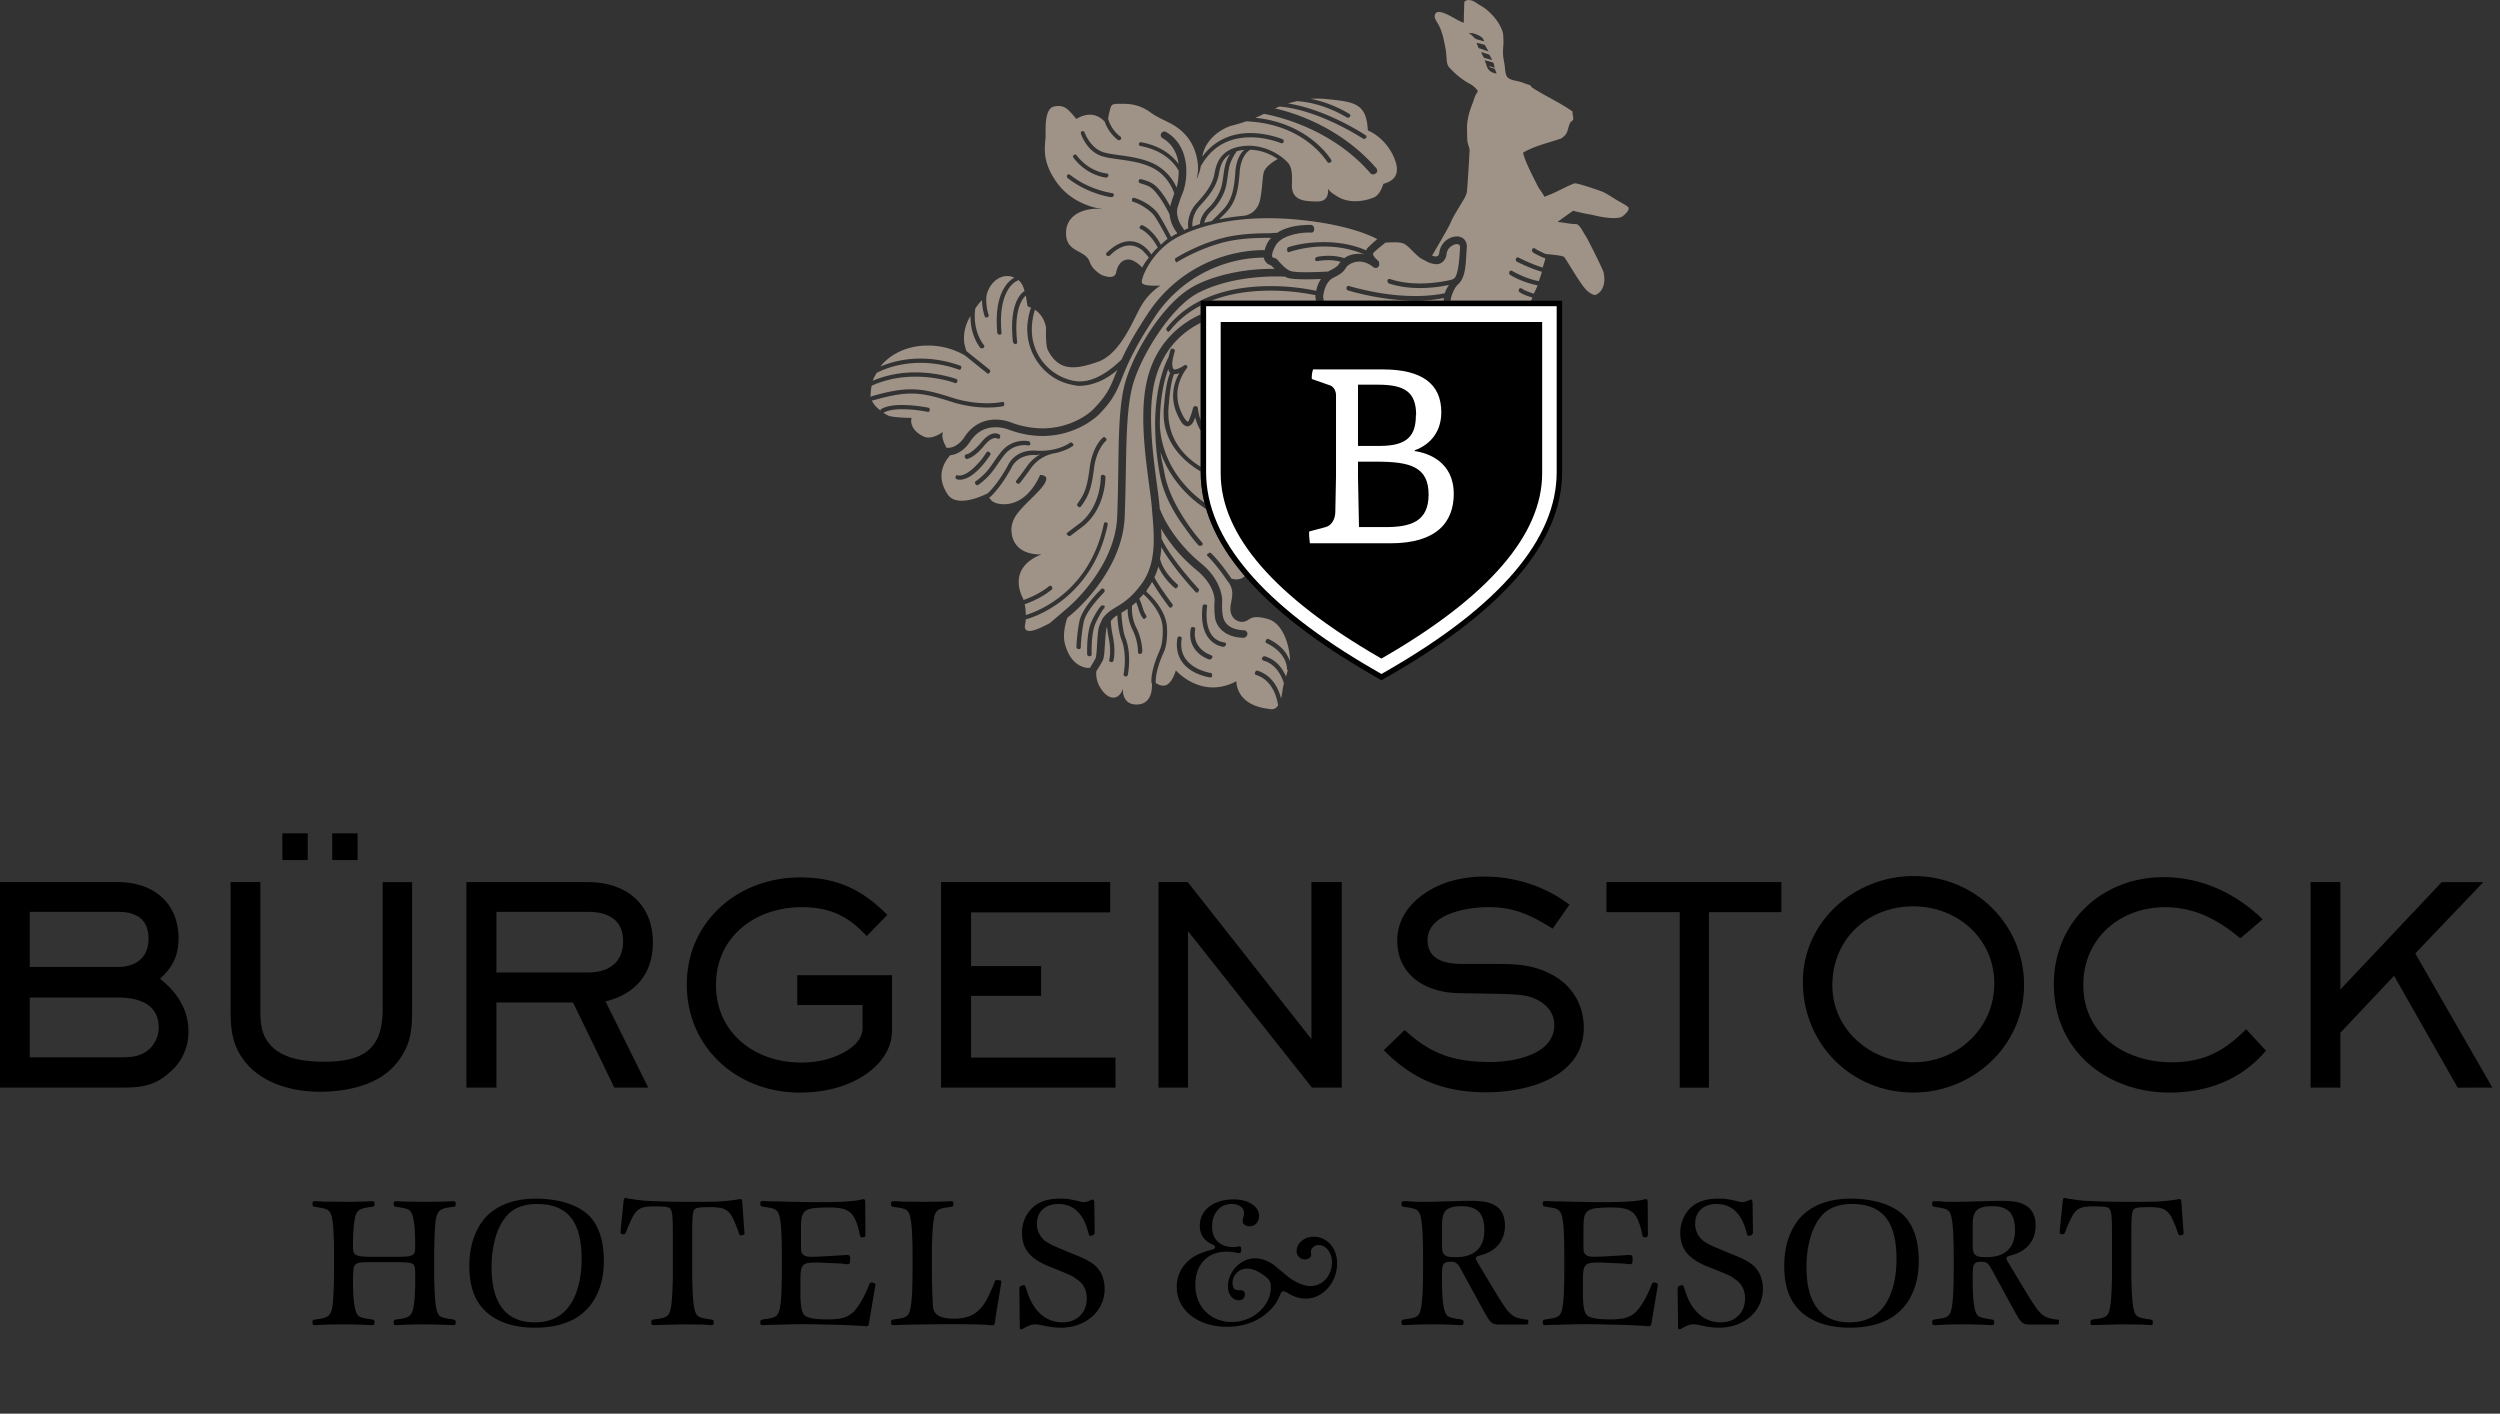 <svg width="168" height="95" fill="none" xmlns="http://www.w3.org/2000/svg"><rect width="100%" height="100%" fill="#333333" stroke="none"/><path d="M82.11 40.368l-.002.006.001.001c0-.004.002-.006.002-.007h-.002zm-7.752-10.832a.135.135 0 00-.027-.078c-.028-.033-.095-.086-.133-.086a.124.124 0 00-.078.03c-.058.045-.716.619-.893 2.037-.18 1.418-.378 1.787-.82 2.405a.123.123 0 00-.025.076c0 .039.049.113.084.14.024.016.05.024.073.024a.122.122 0 00.104-.055c.46-.629.697-1.096.87-2.522.085-.693.29-1.162.47-1.458.161-.266.29-.375.322-.41l.005-.002a.135.135 0 00.048-.101zm-.073 2.505c0-.07-.112-.134-.183-.135a.13.13 0 00-.129.13v.031c0 .242-.066 1.96-1.328 3.033l-.913.69a.127.127 0 00-.053.102c0 .028.064.06.081.083a.13.13 0 00.103.051.136.136 0 00.077-.024l.918-.696c1.39-1.191 1.425-3.02 1.427-3.244v-.02zm-5.04-2.207c0-.01-.023-.053-.023-.063a.124.124 0 00-.1-.123 1.527 1.527 0 00-.297-.027h-.006c-.372 0-1.044.113-1.561.77-.627.795-.781 1.298-1.686 1.948a.13.13 0 00-.055.105.12.12 0 00.025.074c.025.036.088.09.129.09a.12.12 0 00.073-.026c.953-.684 1.141-1.243 1.737-1.997a1.707 1.707 0 011.368-.671h.023a1.074 1.074 0 01.213.017h.005l.001.002h.008l.02.002a.13.13 0 00.126-.1zm-3.333 1.557a6.05 6.05 0 00.585-.75c.015-.022.025-.04.035-.053.001-.004.004-.006.004-.01l.008-.007a.12.12 0 00.024-.072c0-.044-.067-.107-.104-.131a.126.126 0 00-.071-.021.12.12 0 00-.105.06l-.009.014c-.29.43-.278.42-.602.772-.355.392-.827.763-1.2.762h-.008a.67.67 0 01-.175-.022c-.058 0-.064.063-.078.123a.078.078 0 00-.005.029c0 .058.04.112.1.126a.864.864 0 00.197.025h.015c.513-.018 1.015-.434 1.39-.845zm-1.084-.73v.017h.002c.006.065.065.166.13.166h.014c.038-.005.494-.075 1.168-.899.363-.444.614-.51.743-.51.09 0 .111.027.134.03l.006-.002c.013.018.04.026.066.026a.137.137 0 00.102-.05.375.375 0 00.023-.133.123.123 0 00-.05-.1.463.463 0 00-.284-.086c-.23 0-.556.13-.941.606-.323.393-.582.595-.756.7-.15.093-.216.095-.243.108a.127.127 0 00-.114.127zm6.967 10.148c-.002 0-.67.573-1.249 1.068l-.271.136c-.282.141-.76.387-1.09.386-.189-.001-.314-.074-.315-.29 0-.045.006-.1.019-.158.023-.113.036-.225.047-.335.01 0 .019-.001.03-.005.104-.024 4.398-1.143 5.472-6.362a.122.122 0 00-.12-.147c-.056 0-.117.004-.13.06-.528 2.572-1.853 4.11-3.046 5.014-1.084.822-2.045 1.103-2.21 1.151a3.484 3.484 0 00-.074-.725c.274-.09 1.095-.393 1.818-.981a.12.12 0 00.047-.095.29.29 0 00-.05-.12.118.118 0 00-.168-.019c-.675.548-1.454.84-1.726.932l-.031-.098c-.222-.447-.29-.789-.29-1.12-.002-1.362 1.499-1.824 1.498-1.825l-.003-.014c-1.512-.002-1.984-.863-1.985-1.664 0-.428.193-.815.379-1.064.537-.719 1.49-1.439 1.85-2.04.082-.14.114-.243.114-.323 0-.21-.282-.253-.376-.253a.654.654 0 00-.041 0l-.005.002-.001.003c-.002.003-.75 1.962-2.414 1.96h-.082c-.647-.027-.86-.296-.93-.502.017-.004.05.048.066.034.847-.801 1.458-2.021 1.46-2.024.396-.73 1.138-.816 1.473-.818.099 0 .154.009.156.009.101.005.18-.046.27-.045a2.799 2.799 0 00-.885.812c-.165.236-.34.47-.474.647-.068.09-.126.162-.166.215l-.046.06a.484.484 0 01-.013.016l-.003.003a.127.127 0 00-.027.078.12.12 0 00.046.096.316.316 0 00.121.044.124.124 0 00.096-.044l.01-.013h-.002c.061-.076.4-.507.703-.944a2.478 2.478 0 011.431-1.008c.008-.004.01-.008.01-.006.894-.146 1.393-.513 1.405-.522a.122.122 0 00.047-.097c0-.026-.054-.068-.071-.091a.12.12 0 00-.097-.049.124.124 0 00-.068.022l-.017.011c-.104.074-.787.526-1.97.527a4.91 4.91 0 01-.291-.01 1.481 1.481 0 00-.18-.009h-.005c-.37 0-1.221.1-1.682.946 0 .005-.593 1.17-1.38 1.929l-.065.03c-.002.001-.91.472-1.696.471-.37 0-.71-.104-.918-.409-.315-.46-.432-.88-.432-1.253 0-.606.308-1.084.583-1.395.864-.094 1.323-.9 1.336-.91.518-.791 1.165-.968 1.718-.973h.007c.261 0 .493.048.66.093.169.047.268.093.285.094.807.289 1.54.4 2.198.4 2.366-.003 3.762-1.416 3.782-1.435.963-.98 1.226-1.61 1.56-2.454.34-.841.772-1.938 2.144-4.012a8.888 8.888 0 017.315-4.087c.034 0 .05 0 .076.002a.633.633 0 00.477.517c.052.058.135.129.247.238-3.333-.034-5.354 1.125-5.354 1.125-2.15 1.103-4.267 4.68-4.769 6.822-.481 2.118-.313 5.173-.46 8.727-.068 1.692-.883 3.215-1.69 4.313-.403.547-.8.985-1.096 1.288-.148.15-.272.267-.358.345-.077.073-.12.107-.133.122h-.001zm1.696-13.313l-.003-.001v.001h.003zm5.632-9.902zm-5.627 9.899l-.003.003c.002 0 .003-.002.003-.002v-.001zm-.003-.01zm-10.15 1.548v.016s-.004.046-.004.12c-.075.383.287.942.287.942.031-.02.128-.018.166-.02.289-.023.542-.189.726-.364.183-.174.279-.335.283-.34.595-.926 1.432-1.187 2.083-1.187h.022a2.96 2.96 0 011.118.22l.013.007a6.08 6.08 0 002.02.36 5.272 5.272 0 002.55-.655c.532-.292.812-.579.869-.635 0 0-.002 0-.002-.003 0-.002.002-.004.003-.005a.017.017 0 01.005-.003h.002v.003l.001-.002h.001c.924-.95 1.117-1.453 1.46-2.301.061-.152.078-.162.151-.34l-.066.067c-.605.507-1.485 1.014-2.532 1.02-.148 0-.49-.083-.49-.083-1.553-.29-2.958-1.76-2.975-3.707l-.008.042c0-.451.082-.975.242-1.48l-.008.04.052-.044c-.084-.039-.155-.084-.259-.114 0 0-.051-.3-.116-.72a.401.401 0 00-.046.04 1.342 1.342 0 00-.233.315c-.175.318-.36.874-.36 1.81 0 .285.017.604.057.961v.013a.123.123 0 01-.109.121l-.012.001c-.061 0-.157-.086-.164-.15a8.894 8.894 0 01-.057-.986v-.014c0-1.927.772-2.383.81-2.4a.04.04 0 01.016-.004h.01c-.058-.265-.17-.553-.42-.758a.098.098 0 01-.045.04c-.01.009-.022.009-.046.023-.03.014-.071.037-.122.07a1.53 1.53 0 00-.375.37c-.281.383-.575 1.064-.576 2.267 0 .236.012.494.039.776v.012a.122.122 0 01-.11.12l-.012.002c-.062 0-.157-.057-.163-.12a8.574 8.574 0 01-.04-.8v-.02c0-2.08.882-2.736 1.183-2.894-.14-.07-.297-.11-.473-.11-.661 0-1.218.57-1.389 1.274a2.264 2.264 0 00-.024.327c0 .328.057.722.16 1.009h.001l.003.004a.142.142 0 01.005.04c0 .05-.066.108-.117.127a.122.122 0 01-.154-.073 3.36 3.36 0 01-.18-1.087c-.137.121-.282.304-.467.578 0 .003.006.012.007.024v.003a3.697 3.697 0 00-.03.476v.003c0 .619.153 1.103.306 1.43.154.328.305.502.306.502l.003.002v.002a.12.12 0 01.028.078.115.115 0 01-.041.092c-.023.02-.094.075-.123.075l.044-.045c-.034 0-.112.03-.136.003-.01-.012-.672-.771-.673-2.097 0-.022.003-.043.004-.063a2.794 2.794 0 00-.443 1.527c0 .278.06.53.176.841l1.546 1.242a.12.12 0 01.045.095.118.118 0 01-.027.077c-.022.03-.074.095-.108.095a.116.116 0 01-.075-.027L64.85 23.89a4.885 4.885 0 00-2.497-.668c-.106 0-.216.002-.33.01-1.175.074-2.223.588-2.86 1.396a6.98 6.98 0 012.702-.53c.785 0 1.684.125 2.661.475a.122.122 0 01.072.157c-.017.05-.058.12-.107.12a.126.126 0 01-.04-.006 7.578 7.578 0 00-2.578-.461c-1.61 0-2.706.538-2.965.677-.102.18-.194.326-.258.522a7.41 7.41 0 012.866-.557c1.58.002 2.74.444 2.749.447a.12.12 0 01.077.114.13.13 0 01-.007.044c-.018.047-.058.119-.105.119a.088.088 0 01-.041-.008c-.01 0-.288-.107-.763-.216a8.714 8.714 0 00-1.89-.213h-.014c-.89 0-1.913.143-2.927.6a.034.034 0 01-.017.005 2.74 2.74 0 00-.065.489s-.006.033-.006.091c0 .06-.019.102.006.206a.105.105 0 01.073-.077c1.105-.32 1.9-.465 2.635-.465.864 0 1.636.202 2.723.551a7.804 7.804 0 002.387.387h.013c.63 0 .993-.087.997-.087a.075.075 0 01.026-.005.122.122 0 01.122.123c0 .055-.012.15-.067.163-.007.002-.403.093-1.065.093-.62 0-1.476-.08-2.46-.398-1.084-.346-1.825-.54-2.65-.54-.702 0-1.473.14-2.567.456a.092.092 0 01-.03.004.122.122 0 01-.07-.026c.085.218.236.444.596.707l-.001-.01c0-.04.016-.078.053-.097.366-.212.882-.265 1.393-.268a9.985 9.985 0 011.763.183.121.121 0 01.095.119v.024c-.013.059-.037.143-.093.143l-.025-.002c-.004 0-.856-.18-1.707-.18h-.028c-.485 0-.962.066-1.25.235-.006.002-.01.004-.015.004.117.076.248.149.4.22 0 0 .474.12 1.488.12h.01l-.002.009s-.025.072-.025.19c0 .255.115.714.853 1.06a.748.748 0 00.314.065c.463.002.932-.362.933-.364l.012-.01zm21.933 18.63c.002.002.004.002.005 0l-.003-.004-.002.004zm-5.454-19.327l-.064-.017.064.017zm-2.41 17.594a.112.112 0 01-.035-.073l-.001-.008a.89.89 0 01-.004-.09c0-.243.053-.935.559-2.043l-.004-.005c.004-.03.208-.371.21-1.262a5.33 5.33 0 00-.008-.276c-.035-.967-.887-1.861-1.251-2.207-.015-.013-.03-.025-.041-.036a4.678 4.678 0 01-.277.298c.056.129.155.37.23.624.103.338.223.483.225.49a.13.13 0 01.028.08.139.139 0 01-.048.101c-.023.02-.071.07-.1.07a.127.127 0 01-.099-.05c-.008-.008-.158-.201-.27-.574-.053-.176-.12-.349-.163-.475-.004-.01-.009-.019-.011-.028-.117.111-.177.154-.278.23-.004.05-.009.11-.009.188v.022c0 .304.05.78.29 1.264.38.759.404 1.424.406 1.6a.416.416 0 01-.002.044c-.002.07-.09.137-.162.136h-.003a.128.128 0 01-.121-.128l-.001.002-.001-.006v-.004l.001-.032c0-.15-.023-.775-.378-1.486a3.134 3.134 0 01-.317-1.385 5.232 5.232 0 01-.42.272c.02.36.085 1.223.278 1.704.19.48.243 1.008.243 1.453 0 .574-.087 1.009-.088 1.014a.13.13 0 01-.126.104c-.008 0-.018 0-.025-.004-.06-.01-.135-.053-.135-.114 0-.005-.003-.012.002-.018v-.006c0-.009.083-.418.083-.965 0-.422-.051-.923-.224-1.358-.172-.44-.247-1.093-.272-1.519l-.009-.129a1.4 1.4 0 00-.435.39v.026c0 .141.024.445.14 1.033.075.378.1.7.1.951 0 .42-.066.65-.07.662a.127.127 0 01-.122.091.12.12 0 01-.036-.004c-.056-.017-.126-.054-.126-.11 0-.01 0-.022.007-.03l-.002-.005.001-.002.001-.005c.007-.04.058-.229.058-.583 0-.238-.024-.541-.097-.902a6.683 6.683 0 01-.1-.653l-.01-.08a.22.22 0 01-.01.02c-.051.102-.102.616-.126 1.083-.04.49-.035.912-.16 1.179-.154.283-.412.679-.425.7a1.807 1.807 0 00.23 1.04c.28.502.626.738.918.736.213 0 .403-.124.534-.359a.985.985 0 00.078-.192v-.001h.001a.02.02 0 01.008-.003.03.03 0 01.007 0l.007.004-.001.001-.001.029c.001.165.04.984.899.984.05 0 .102 0 .16-.006.785-.083.9-.84.902-1.285l-.002-.106v-.018zm-4.124-1.058c.002 0 .005-.004.005-.005v-.002l-.005.007zm9.105-1.57a.13.13 0 00-.12-.13h-.011c-.164-.036-1.168-.131-1.182-1.841a5.3 5.3 0 01.04-.61v-.016c0-.064-.098-.079-.163-.085-.004-.003-.01-.002-.017-.002a.127.127 0 00-.124.113 4.784 4.784 0 00-.039.597v.017c0 1.973 1.396 2.123 1.426 2.123l.004.001h.006l.008.002v-.002c.063-.003.167-.093.172-.157v-.01zm-.918.853a.131.131 0 00-.092-.125c-.005-.002-1.091-.332-1.093-1.429l.001-.01c0-.107.008-.22.029-.338v-.024c0-.062-.092-.076-.154-.087-.007-.002-.015-.002-.023-.002a.126.126 0 00-.124.107 2.133 2.133 0 00-.038.382c.01 1.314 1.27 1.687 1.274 1.688a.114.114 0 00.038.008c.056-.002.158-.078.177-.134a.13.13 0 00.005-.036zm-.017 1.248c0-.066-.007-.163-.073-.172-.01-.005-2.006-.276-2.006-1.924v-.021c0-.124.01-.254.034-.392v-.022c0-.063-.083-.075-.145-.085-.008-.001.025-.045.017-.045-.063 0-.154.088-.165.151a2.739 2.739 0 00-.037.435c.008.96.565 1.509 1.117 1.817.28.153.556.248.761.304.105.028.192.047.251.06l.07.012.02.003.02.007h.01l.005.003v-.002a.129.129 0 00.12-.113V45.4zm5.227-1.04v.082a1.885 1.885 0 00-.078-.196c-.17-.402-.55-.912-1.35-1.3a.144.144 0 00-.058-.013.128.128 0 00-.115.072.397.397 0 00-.04.098.132.132 0 00.073.116c1.35.661 1.365 1.616 1.37 1.713v.012c0 .044.026.077.055.097-.047.144-.07.256-.12.42a3.491 3.491 0 00-.12-.242c-.234-.45-.638-.92-1.309-1.118a.08.08 0 00-.035-.007c-.055 0-.135.081-.15.136-.005.01-.005.023-.006.034 0 .058.04.11.097.125.852.237 1.23 1.041 1.38 1.53-.057.21-.085.398-.12.648a3.199 3.199 0 01-.074.363 2.8 2.8 0 00-.093-.306c-.195-.573-.612-1.268-1.475-1.553a.12.12 0 00-.04-.007.13.13 0 00-.122.089c-.005.013-.032.068-.032.081 0 .055.034.106.087.122 1.13.356 1.41 1.58 1.479 2.038-.162.256-.328.264-.459.266a.532.532 0 01-.106-.012c-.025-.006-.04-.012-.04-.012-2.151-.229-2.197-1.692-2.199-1.835v-.025l-.006.004v-.004l-.01.007-.216.11c-.485.215-.935.3-1.346.3-.743 0-1.363-.283-1.795-.566a3.986 3.986 0 01-.505-.39c-.103-.094-.157-.156-.177-.174 0-.002-.002-.005-.008-.005 0 0-.003 0-.004.002l-.005-.006-.004.013-.01.04a4.049 4.049 0 00-.024.074c-.075.213-.254.66-.56.834a.473.473 0 01-.235.06c-.2 0-.376-.088-.525-.186a.063.063 0 00.013-.04v-.003c0-.002-.003-.018-.003-.07 0-.203.045-.86.533-1.938.007-.01.234-.426.234-1.373 0-.09-.005-.186-.009-.285-.06-1.153-1.034-2.11-1.397-2.431.042-.044.043-.111.085-.166a3.85 3.85 0 00.307-.485 16.672 16.672 0 00.707 1.087c.119.17.227.318.307.425.037.054.07.097.092.127l.023.033a.033.033 0 01.009.01v-.002a.132.132 0 00.104.056.132.132 0 00.078-.026.237.237 0 00.071-.136.13.13 0 00-.025-.077c-.041-.051-.897-1.197-1.209-1.8.117-.248.194-.46.264-.726.053.122.113.239.178.349a4.362 4.362 0 00.799.98l.09.078.025.02.006.006h.002l.001.002a.12.12 0 00.081.03c.038 0 .09-.064.114-.097a.133.133 0 00.028-.08.135.135 0 00-.05-.101c-.003-.004-.925-.751-1.16-1.707.048-.274.073-.505.088-.785a9.5 9.5 0 00.413.664c.322.48.688.953 1.016 1.35.243.294.462.546.622.724l.188.21c.022.023.039.04.05.055l.015.014.004.004a.12.12 0 00.094.042c.031 0 .067-.065.09-.087a.124.124 0 00.041-.093.133.133 0 00-.035-.089v.002c-.062-.065-1.893-2.043-2.484-3.374 0-.249-.022-.42-.037-.668a10.404 10.404 0 002.392 2.792c1.232 1.013 1.21 1.982 1.212 2.03-.002.036-.019.24-.019.411 0 .202.01.47.046.737.067.588.62 1.346 1.916 1.37.124 0 .258-.13.263-.259l-.001-.005c0-.13-.1-.236-.23-.24-1.107-.05-1.357-.596-1.432-1.006a4.95 4.95 0 01-.042-.667c0-.188.008-.312.008-.314l-.001-.022v-.002l.001-.007c0-.175-.074-1.379-1.412-2.473a10.137 10.137 0 01-2.173-2.466c-.384-.622-.543-1.05-.583-1.144l-.002-.003c0-.003-.002-.005-.002-.005l-.002-.005h-.002c-.002-.002-.002-.004-.007-.007 0-.014-.008-.025-.013-.032-.001-.034-.006-.074-.008-.114-.1-1.286-.576-3.737-.576-6.024 0-.76.053-1.5.187-2.167.376-1.827 1.395-3.329 3.148-4.202v6.54c-.16-.436-.185-.795-.194-.824v.002c0-.058-.047-.107-.109-.114l-.013-.001c-.059 0-.11-.028-.123.03l-.066.049a4.826 4.826 0 01-.206.67c-.073.182-.109.29-.136.287l-.004-.001h-.013c-.05.005-.27-.186-.5-.778a2.658 2.658 0 01-.202-1.013c-.002-.003-.002-.008-.002-.008.002-1.02.606-1.743.642-1.8l.019-.012h-.01a.12.12 0 00.022-.068c0-.03-.01-.061-.031-.084a.126.126 0 00-.098-.045.131.131 0 00-.07.022c-.318.21-.537.285-.653.285h-.005c-.156 0-.157-.383-.157-.383 0-.35.178-.868.178-.868s-.011-.111-.132-.15a.127.127 0 00-.163.078c0 .004-.08.226-.134.497-.088.157-.903 1.694-.903 4.56 0 .045.004.091.004.136h-.001l.002.022c.01.905.094 1.942.303 3.12.219 1.22.773 2.274 1.368 3.168 0 0 .676.956.884 1.216.105.13.345.408.345.408.026.027.06.043.097.043.03 0 .131-.012.155-.036a.132.132 0 00.041-.093.122.122 0 00-.034-.086c-.005-.007-2.127-2.338-2.534-4.664-.09-.503-.222-.974-.27-1.423.173.506.396.958.643 1.364a7.764 7.764 0 002.433 2.473c.448 1.494 1.297 2.976 2.538 4.438l.052.06c-.154.163-.361.223-.573.223-.136 0-.203-.023-.323-.053-.159-.242-.733-1.074-1.356-1.702a.134.134 0 00-.091-.038.128.128 0 00-.09.038c-.026.023-.108.058-.108.09a.13.13 0 00.038.092c.455.457.89 1.039 1.147 1.403v.005l-.002.002.003.003.007.01c.005.004.01.009.013.015.026.04.05.073.079.109.087.124.133.196.143.204.007.014.025.012.024.014.188.283.248.524.248.77 0 .242-.058.49-.11.788-.011.077-.017.15-.017.22 0 .552.375.883.777.884a.64.64 0 00.092-.006c.359-.048.415-.314.908-.314.18 0 .42.036.755.133 1.082.308 1.472 1.981 1.472 2.76zM74.17 40.894v-.002l.047-.011c.02-.026-.016-.04-.016-.067l.046-.013a.123.123 0 00-.043-.093c-.024-.024-.103-.023-.133-.023a.124.124 0 00-.094.044c-.007.008-.323.364-.646 1.088-.252.57-.275 1.479-.278 1.921 0 .154.005.25.005.25.003.071.108.114.176.114h.005a.136.136 0 00.123-.133v-.01h-.001a5.582 5.582 0 01-.004-.231v-.047c0-.442.042-1.302.252-1.769.314-.7.555-1 .561-1.018zm.04-1.106c.028-.027.006-.078.006-.11l.036.016c0-.032-.046-.08-.07-.106a.132.132 0 00-.093-.04.126.126 0 00-.088.038l.002.004-.004-.002c-.04.042-1.265 1.216-1.464 2.162-.176.891-.197 1.707-.198 1.728v.002a.13.13 0 00.125.132l.036.015h.003a.13.13 0 00.128-.126c0-.035.022-.827.192-1.685.147-.785 1.3-1.93 1.39-2.028zm-.531 4.125a7.354 7.354 0 01-.03.228.547.547 0 01-.013.065l-.005.017-.001.004c-.152.273-.36.617-.365.63l-.006.017a1.54 1.54 0 01-.263.002c-.59-.12-1.122-.533-1.418-1.551a1.986 1.986 0 01-.077-.577c0-.437.107-.885.218-1.228.119-.098.222-.187.296-.248l.086-.075.023-.018.005-.005.001-.002h.001l.002-.002c.008-.013 3.281-2.744 3.444-6.406.144-3.576.013-6.596.474-8.602.435-1.985 2.6-5.562 4.522-6.507 1.86-.94 4.09-1.078 5.17-1.078h.016c.347 0 .557.014.61.016.032.02.069.046.11.063.278.103.736.11 1.252.115.365 0 .74-.01 1.034-.024-.019.03-.036.06-.053.09a2.148 2.148 0 00-.262.706 14.804 14.804 0 00-3.076-.316c-2.245.002-5.152.51-6.974 2.811a.135.135 0 00-.027.082c0 .037.016.076.05.101.023.018.043.073.072.073a.132.132 0 00.1-.049 6.377 6.377 0 012.09-1.708v.589c-2.025.928-3.263 2.625-3.66 4.697-.141.709-.196 1.478-.196 2.262.002 2.345.486 4.829.578 6.061.054.673.125 1.362.125 2.083 0 1.089-.175 2.154-.85 3.054-1.157 1.548-1.896 1.404-2.534 2.207l-.004.006.004.002c0 .002-.002.004 0 .004h-.002c-.045.03-.113.198-.252.503-.118.289-.132.76-.168 1.246-.01.232-.028.475-.047.662zM100.57 4.932l-.006-.012s0-.003-.003-.006c-.014-.05-.113-.29-.113-.29-.215-.073-.198-.046-.338-.113l-.039-.07a.358.358 0 01.048.008c.1.03.181.087.308.091h.008l-.001-.007h.003l-.003-.009-.001-.007a.928.928 0 00-.084-.3c-.026-.037-.563-.162-.563-.162l-.018-.003.12.314c.102.4.363.528.667.572h.008l.001-.002v-.004h.006zm-.855-1.054s.333.1.536.149l.009.002.011.004-.003-.009-.008-.014-.01-.02c-.033-.073-.145-.297-.18-.316-.132-.059-.25-.082-.333-.114-.022-.008-.105-.042-.15-.05h-.001a.306.306 0 01-.015-.002c-.01 0-.025.005-.025.02l.001.007c.035.104.138.27.168.343zm-.322-.63c.237.048.39.154.617.192l.015.002-.005-.007h.008l-.102-.155-.141-.261c-.15-.044-.558-.15-.558-.15l.003.028c.002 0 .03.074.056.144.031.073.075.196.107.207zm-.229-.639c.064.039.504.154.585.166h.001l-.04-.075-.074-.132c-.167-.157-.294-.217-.632-.329a.385.385 0 00-.101-.012c-.042 0-.085.004-.119.004-.026 0-.047-.001-.058-.008l-.006-.004-.006.015-.003.005-.003.006.006.004c.247.115.27.241.452.36zm10.28 11.402v.002c.001.229-.435.544-.435.544-.119.061-.31.098-.565.098h-.011c-.363 0-.858-.07-1.48-.225-.426-.07-.832-.164-1.235-.265h-.003l-.002.002c-.26.172-1.026.73-1.026.73l-.014.012h.01l-.006.007h.016l.21.023c.35.05.679.119 1.06.122.297.174.385.509.621.833.058.078 1.148 2.218 1.181 2.427.026.162.047.317.047.465 0 .243-.05.467-.188.694-.102.172-.352.346-.459.345a.062.062 0 01-.021-.003c-.277-.075-.491-.279-.585-.38-.451-.49-1.3-2.023-1.466-2.19-.27-.104-.876-.143-1.186-.183l-.004-.001-.005.007c-.041-.015-.08-.032-.117-.047-.39-.169-.597-.31-.63-.33l-.005-.002h-.002l-.001-.001-.006-.001v.004a.081.081 0 00-.06-.022c-.039 0-.08.02-.104.055a.135.135 0 00-.022.074c0 .042.018.124.055.148.007.005.294.204.844.414-.052.213-.127.428-.178.613-.764-.224-1.615-.667-1.627-.67a.092.092 0 00-.054-.015.13.13 0 00-.114.073.355.355 0 00-.014.1c0 .046.025.09.07.115.003 0 .002.001.002.001.056.027.897.462 1.68.681-.062.225-.132.416-.206.627-.904-.167-1.733-.65-1.797-.686-.001-.002-.004-.002-.007-.003l-.003-.002h-.005v.005c-.013-.014-.033-.019-.053-.019a.127.127 0 00-.109.065.297.297 0 00-.02.107.13.13 0 00.064.11c.057.057.868.519 1.849.706a.41.41 0 01-.014.035c-.116.281-.211.45-.228.499-.004.01-.007.015-.009.023a4.306 4.306 0 01-.638-.235c-.121-.061-.142-.089-.159-.098v-.004l-.003.003-.004-.001h-.005l-.007-.004a.087.087 0 00-.068-.029.134.134 0 00-.093.037.129.129 0 00-.038.09c0 .034-.007.086.018.112.023.021.214.196.895.387a.015.015 0 01-.002.007l-.08.211h-5.416c.048-.373.27-.913.532-1.125.552-.529.481-1.61.562-2.444v-.079a.675.675 0 00-.206-.505.691.691 0 00-.472-.168 1.234 1.234 0 00-1.166 1.064c-.067.29-.095.259-.239.284h-.013a.712.712 0 01-.24-.06l.078-.134c.56-.95 1.107-1.902 1.173-2.085.156-.43.88-1.51.986-1.757.053-.123.109-.259.116-.412.004-.12.019-.232.027-.354.01-.114.041-.644.046-.696.013-.134.077-1.239.082-1.438 0-.032.017-.139.017-.185v-.012c-.027-.238-.142-.44-.157-.668-.01-.16-.02-.671-.02-.886l.001-.072c.004-.172.038-.394.077-.59.077-.382.193-.68.327-1.024.05-.127.074-.24.124-.363.052-.133.126-.235.202-.375l.003-.004-.004-.003a1.458 1.458 0 00-.476-.448c-.5-.268-.942-.589-1.462-1.156-.206-.222-.146-.738-.22-1.153-.11-.61-.205-1.129-.458-1.648-.097-.203-.287-.41-.285-.616 0-.031.003-.06.01-.09.042-.149.14-.2.276-.2h.003c.26 0 .639.205.887.338.285.152.54.315.765.38l.007.002V1.52h.005l-.001-.009v-.007a.55.55 0 00.006-.089c0-.476.022-.913.034-1.303.075-.036.135-.099.24-.112h.01c.052 0 .212.023.268.04.168.058.32.184.493.288.164.096.314.184.474.314.239.194.491.452.692.73.153.212.419.668.432.967.014.225.014.225.02.38l.001.08c0 .216-.032.457-.033.713 0 .09.005.18.014.27.028.225.083.47.109.702.036.299.041.617.234.76.229.169.633.184.943.3.175.062.334.136.505.167.043.047.095.092.133.158.886.587 1.887 1.012 2.741 1.63a.133.133 0 00-.008.05c.002.129.054.282.054.404 0 .04-.006.076-.019.106-.041.053-.076.074-.16.146-.188.31-.147.584-.338.838-.047.066-.241.246-.352.283-.757.256-1.892.53-2.501.939l-.003.003.001.004c.114.575.758 1.775.936 2.146.145.299.363.532.486.797l.001.007.007-.002c.748-.255 1.429-.681 2.015-.896a.102.102 0 01.03-.004c.177 0 .866.224 1.034.276.032.009.154.054.178.06.168.056.343.118.532.185.351.124.682.37 1.049.588.113.067.283.16.435.251l.005.003c.158.092.363.2.381.297l.001.031zm-30.521-1.029l-.008.02.003.007.005-.027zm.33 12.088a.787.787 0 01-.315.07.081.081 0 01-.035-.006c-.255.53-.35 1.928-.355 2.007v.011h-.002a4.96 4.96 0 00-.033.57v.015c0 1.915 1.205 3.04 2.172 3.633v-2.43a3.088 3.088 0 01-.308-.68 3.85 3.85 0 01-.064-.215c-.093.302-.228.569-.512.606-.288-.024-.476-.305-.746-.938a2.934 2.934 0 01-.222-1.111 3.087 3.087 0 01.42-1.532zm1.432 6.612c-1.064-.631-2.528-1.88-2.488-3.96 0-.195.012-.398.04-.608v-.012l.005-.047.015-.169c.014-.145.036-.343.067-.56.063-.432.16-.945.312-1.27-.083-.067-.097-.123-.117-.228a.149.149 0 01-.008-.03c-.25.666-.57 1.873-.57 3.764 0 .045.003.095.004.142.222 2.797 2.098 4.44 2.995 5.075a8.482 8.482 0 01-.255-2.045v-.052zm4.682-12.152c-1.23 0-2.65.158-3.966.678h7.04a1.642 1.642 0 01-.046-.274s.004-.04.016-.097a15.35 15.35 0 00-3.044-.307zm-13.672-7.686c0 .038.007.084.038.11 1.398 1.107 2.93 1.294 2.937 1.296l.04-.011c.066 0 .134-.038.14-.118V13.1c.016-.098-.12-.124-.12-.124-.156-.024-1.565-.232-2.827-1.233a.124.124 0 00-.18.022.124.124 0 00-.028.079zm.418-1.331c0 .029 0 .056.018.08.936 1.231 2.171 1.338 2.19 1.34h.01c.067 0 .154-.072.157-.14v-.01c0-.066-.05-.12-.114-.127v-.001h-.007c-.001 0-1.155-.078-2.02-1.222a.14.14 0 00-.103-.05.119.119 0 00-.08.028.122.122 0 00-.052.102zm-1.902-.5c0-.364.053-.66.053-.892l-.001-.316V8.79c-.001-.643.052-1.545.588-1.637.105-.02.2-.029.287-.029h.002c.444 0 .689.26 1.187.864l.002.003h.004c0-.002.001-.002.003-.003h.002c.028-.014.122-.077.272-.14.162-.07.388-.14.643-.14h.004c.315 0 .649.12.98.467.283.82.88 1.222.89 1.23.022.015.068.01.092.01l-.022.012a.18.18 0 00.13-.07l-.023.01c.013-.021.044-.056.044-.08a.133.133 0 00-.057-.11l-.008-.001a2.293 2.293 0 01-.816-1.19c.016-.13.043-.298.091-.484.125-.48.104-.525.703-.528h.007c.594 0 1.242 0 2.07.595.84.603 1.612.662 2.382 1.56.556.642.741 1.44.782 1.971.005.08.007.155.007.22 0 .107-.007.196-.016.258-.02.12-.041.26-.072.401v.003l.014.005v-.002l.006.003c.02-.05.041-.107.061-.165.076-.207.119-.28.18-.592l.03-.125c.025-.003.051-.05.068-.078.865-1.44 2.143-1.796 3.248-1.8 1.118 0 2.023.38 2.069.394h.002a.1.1 0 00.046.01c.052 0 .094-.057.116-.103a.147.147 0 00.01-.052.127.127 0 00-.078-.12c-.008-.002-.97-.412-2.168-.414l-.012-.001c-1.059 0-2.315.35-3.218 1.587.158-1.016 1.048-1.796 1.961-2.082 0 0 .455-.106 1.055-.317l-.062.024c1.945.078 3.318.75 4.187 1.416.88.671 1.24 1.304 1.267 1.317.013.035.056.058.098.058.024 0 .09-.02.11-.03a.13.13 0 00.045-.176l-.005-.005c-.006-.013-1.465-2.45-5.096-2.819a4.747 4.747 0 00.576-.264.061.061 0 00.027.006s4.261.651 7.129 3.979a.237.237 0 00.18.082.377.377 0 00.197-.07.241.241 0 00.025-.339c-2.364-2.725-5.431-3.71-6.815-4.024l.037-.017c.096-.034.155-.065.268-.11 2.662.227 5.485 2.081 5.609 2.154v.001h.004a.1.1 0 00.064.02c.04 0 .125-.032.148-.07a.132.132 0 00.023-.071.128.128 0 00-.059-.107l-.002.002c-.136-.092-2.637-1.732-5.21-2.136l.1-.03c.183-.048.331-.088.533-.131 0 0 .007.011.024.013 1.765.118 3.215 1.047 3.295 1.088l.002.002a.11.11 0 00.064.018c.04 0 .125-.032.149-.07a.13.13 0 00.02-.07.126.126 0 00-.057-.108c-.007-.003-1.115-.728-2.606-1.022l.048-.004c.145-.005.291-.011.44-.011.148 0 .297.005.445.021 2.03.193 2.809.279 2.907 2.12l.008.003h.003c.108.05 1.104.457 1.692 1.692l.004.008.002.005c.172.365.245.661.245.903 0 .576-.413.842-.909.976-.01.014-.186.702-.613.901a3.264 3.264 0 01-1.276.267c-.373 0-.763-.071-1.112-.267-.494-.274-.646-.45-.688-.547l-.007-.015-.006.015s0 .003-.002.005l-.005.001v.013c-.004.019-.004.038-.005.059l.001.025c-.002.277-.088.726-.706.727-.877-.003-1.732-.043-1.732-1.086l.003-.084c.005-.13.008-.248.008-.355.001-.704-.126-.988-.488-1.281v-.006c-.013-.013-.985-.93-2.416-.932-.139 0-.285.008-.432.029-1.62.2-1.792 1.405-1.887 1.913-.158.753-.672 1.357-1.195 1.93a2.163 2.163 0 00-.573 1.43c0 .086.007.166.02.242a1.965 1.965 0 00-.289.136c.01-.018-.058-.143-.092-.186l-.007-.004c-.012-.024-.091-.12-.18-.302a1.699 1.699 0 01-.19-.74c0-.125.018-.252.063-.38.076-.237.162-.519.294-.837.157-.378.269-.908.27-1.488v-.009c0-.952-.323-2.067-1.365-2.658a.235.235 0 00-.324.091.23.23 0 00-.032.117c0 .083.046.165.123.209.673.38.983 1.042 1.08 1.734a3.071 3.071 0 00-.2-.242c-.425-.481-1.147-1.004-2.319-1.221-.008-.003-.017-.003-.023-.003a.131.131 0 00-.128.106c-.002.008-.002.017-.002.024 0 .062.044.116.106.127 1.132.211 1.806.712 2.206 1.159.199.222.325.43.402.581l-.039-.067c0 .406-.049.822-.14 1.114l-.022-.03c-.028-.062-.022-.061-.06-.132a3.247 3.247 0 00-1.445-1.43c-1.315-.632-2.935-.524-3.592-.856-.695-.335-1-1.094-1.064-1.239l-.001-.003a.108.108 0 01-.004-.012v-.006h-.005c-.001-.003-.003-.005-.007-.006l-.009-.017c-.017-.04-.06-.062-.102-.062a.13.13 0 00-.121.17c.005.008.304.996 1.181 1.428.79.372 2.354.25 3.592.856 1.015.487 1.394 1.431 1.506 1.742-.103.26-.164.486-.225.67-.023.066-.037.13-.05.194-.022-.042-.03-.048-.051-.088a5.765 5.765 0 00-.385-.635c-.564-.82-.877-.915-1.485-1.094a.096.096 0 00-.038-.009c-.056 0-.133.01-.15.065l-.01.032c-.004.01-.004.036-.004.05a.13.13 0 00.09.123c.623.2.78.2 1.351.998.207.293.433.697.639 1.092.055.69.459 1.19.47 1.204.026.032.03.104.093.065l-.038.015a2.28 2.28 0 00-.242.125c-.06.037-.118.076-.18.114-.001-.006-.006-.013-.01-.02-.16-.327-.706-1.366-.965-1.675-.31-.358-.91-.762-1.499-.93a.099.099 0 00-.033-.005.13.13 0 00-.129.13c0 .057.03.138.088.155l-.03-.022c.526.143 1.133.567 1.39.875.229.266.815 1.363.951 1.626-.17.112-.298.252-.451.387a1.501 1.501 0 00-.067-.118c-.36-.637-.808-1.018-1.152-1.182a.13.13 0 00-.173.063c-.009.016-.037.02-.037.037v.031c0 .05-.006.07.039.093l.035.025c.313.147.78.543 1.141 1.242a4.747 4.747 0 00-.432.468l-.045-.068c-.19-.284-.655-.816-1.397-.824-.449 0-.971.209-1.553.768a.129.129 0 00-.004.183c.024.027.058.04.093.04.03 0 .052.01.077-.012l.052-.02c.387-.413.891-.67 1.257-.67 0 0 .48-.072.971.365l.022.03c.187.186.335.372.364.422l-.037.037a4.061 4.061 0 00-.388.577l-.031.044a.015.015 0 00-.006-.004c-.067-.087-.442-.465-.823-.522a.57.57 0 00-.106-.008c-.381 0-.695.305-.805.859-.048.24-.223.31-.418.31-.273 0-.574-.142-.574-.142l-.004.002.002-.002c-.038-.02-.622-.364-.768-.83-.29-.903-1.61-.61-1.608-1.976v-.001c.002-1.208 1.15-1.628 2.034-1.629.097 0 .19.006.278.016l.057.007h.009v-.006c-.004-.007-.006-.008-.007-.008v-.008l-.05-.006c-.007 0-.016 0-.023-.003a.769.769 0 00-.052-.007l-.085-.016c-.513-.106-1.863-.471-2.76-1.709-.694-.955-.827-1.703-.827-2.28zm-.872 12.115v.009a3.487 3.487 0 002.82 3.456h.001c.135.026.268.038.403.038l.013-.001h.002c1.193 0 2.309-1.003 2.794-1.473.34-.742.85-1.702 1.752-3.063a9.4 9.4 0 017.75-4.287h.006c.041 0 .075 0 .102.007.043-.155.076-.275.184-.475a1.033 1.033 0 01.263-.347c-.107 0-.143-.01-.276-.01h-.022c-.735 0-1.806.047-2.712.257-1.723.396-3.19 1.295-3.295 1.354l-.004.01a.128.128 0 01-.068.02c-.043 0-.051-.073-.075-.11a.13.13 0 01-.02-.07c0-.043.021-.085.062-.109.005-.002 1.546-.974 3.375-1.395.952-.218 2.047-.263 2.793-.264.277 0 .435-.035.584-.026h.047c.76-.505 1.8-.527 2.142-.537.05 0 .084 0 .106.004v-.001l.02.001c.125.005.224.11.224.236v.061c-.006.127-.06.217-.187.218h-.015c-.01 0-.043-.002-.096-.002l-.064-.002c-.49 0-1.871.148-2.252.922-.164.303-.212.508-.212.62l.001.003c.007.141.042.107.083.141a.17.17 0 00.08.03h.002a.197.197 0 01.136.065.214.214 0 00.014.012l.004.002c.004 0 .01.003.011.006.056.055.417.512.756.71h.001c.045.026.09.05.136.066.088.045.475.09.93.09h.093c.686 0 1.419-.042 1.522-.047.042-.026.086-.052.132-.076.383-.182.491-.296.561-.386.034-.043.072-.111.135-.18a.043.043 0 01.008-.011 2.976 2.976 0 00-.847-.111 4.1 4.1 0 00-.721.064.129.129 0 01-.148-.105c-.002-.006-.002-.016-.003-.023 0-.06.087-.15.148-.16.284-.05.539-.07.766-.07.494 0 .851.091 1.046.164l.001-.001c.21-.149.52-.296.972-.297.13 0 .265.015.401.056l.006.001a5.633 5.633 0 00-.603-.228 7.106 7.106 0 00-2.12-.318h-.007c-.7 0-1.499.099-2.363.375a.132.132 0 01-.039.005c-.056 0-.066-.07-.082-.124a.111.111 0 01-.008-.038c.002-.056.012-.15.066-.166.891-.284 1.743-.345 2.468-.345 1.36 0 2.36.36 2.79.555.031-.076.033-.113.096-.174a8.32 8.32 0 01.647-.585c-.63-.332-2.198-.987-5.194-1.293a20.704 20.704 0 00-2.13-.112c-2.972 0-5.08.687-6.268 1.37-1.52.875-2.234 2.513-2.233 2.902h-.002.002a.19.19 0 00.013.08c.067.143.496.184.821.183h.03c.118 0 .22-.003.284-.003h.065v.003c.004.002.007.003.01.008v.005c-.007.008-.714.42-1.25 1.32-.536.896-1.37 3.241-2.93 3.785-.63.22-1.181.365-1.663.365-.705.002-1.26-.313-1.692-1.151-.11-.214-.129-.742-.13-1.115 0-.213.007-.37.01-.39v-.002l-.001-.007-.007-.026a2.004 2.004 0 00-.122-.41 1.781 1.781 0 00-.44-.629 1.702 1.702 0 00-.181-.137 4.516 4.516 0 00-.209 1.313h.001zm4.454-8.112h.004-.004zm9.907.464h.002l.007-.001a.135.135 0 00.024-.006c.022-.006.054-.013.09-.026.075-.026.178-.07.287-.14.218-.144.46-.4.56-.853.151-.685.141-1.229.236-1.799.066-.386.562-.74.89-.928.023-.015.047-.027.067-.04a3.23 3.23 0 00-.332-.206 3.403 3.403 0 00-1.512-.42.992.992 0 00-.298.265c-.175.224-.37.606-.417 1.246-.073 1.024-.197 1.878-.812 2.588a8.62 8.62 0 01-.482.495l-.085.084a15.845 15.845 0 011.659-.24l.116-.02zm-2.248.354c.003-.005.578-.557.812-.826.555-.64.677-1.415.75-2.436.047-.698.268-1.131.48-1.383.03-.037.095-.088.123-.117-.032.002-.063.002-.093.007-.158.02-.294.054-.416.085v.004h-.003c-.027.045-.25.343-.421.778-.175.434-.178 1.288-.376 1.846-.197.544-.551 1.059-.87 1.352-.361.335-.465.642-.501.793l-.007.04c.179-.053.318-.082.503-.119l.02-.024zm12.214 1.449a6.97 6.97 0 00-.571.025c-.192.161-.53.413-.786.672-.042.043-.039.05-.04.084l-.002.006c0 .052.067.181.158.277a1.327 1.327 0 00.191.177c.06.046.066.176.066.246 0 .05-.016.1-.047.145a.24.24 0 01-.191.093.226.226 0 01-.14-.047l-.007-.005c-.37-.293-.686-.376-.954-.377h-.004c-.321 0-.583.133-.733.242-.12.087-.123.135-.244.302-.12.16-.317.33-.734.526-.316.148-.5.46-.599.76-.094.279-.111.514-.113.522.009.101.027.192.05.277h8.047c.007-.055.008-.11.021-.163.001-.007.001-.014.003-.02a9.473 9.473 0 01-1.933.178c-1.125 0-2.652-.151-4.522-.684a.132.132 0 01-.096-.124c0-.012 0-.075.004-.086a.127.127 0 01.157-.09c1.85.527 3.351.673 4.453.673 1.046 0 1.722-.129 1.99-.185.056-.192.137-.332.244-.503l.03-.054a9.43 9.43 0 01-1.942.207c-.658-.001-1.393-.076-2.098-.312-.053-.019-.09-.118-.09-.172a.08.08 0 01.008-.04.125.125 0 01.12-.09c.013 0 .027.002.04.006.67.224 1.379.299 2.02.299h.007c1.194 0 2.132-.258 2.142-.259l.01.003c.038-.043.079-.033.122-.07.28-.187.37-1.231.409-2.075.002-.013.002-.025.002-.038-.023-.19-.038-.175-.204-.203h-.01c-.25-.001-.649.258-.688.649-.034.426-.352.7-.67.7-.013 0-.026 0-.036-.002a1.496 1.496 0 01-.724-.238 2.002 2.002 0 01-.241-.12c-.424-.243-.84-.843-1.194-1.017-.145-.076-.396-.095-.665-.095h-.016zm-12.436-2.33c-.557.512-.592 1.008-.592 1.092v.008l.002.002c-.188.052-.335.11-.508.175v-.017c0-.037-.005-.08-.005-.127 0-.355.13-.845.507-1.257.524-.575 1.08-1.211 1.256-2.05.094-.422.144-1.072.815-1.446-.008.016-.051.03-.061.048a2.8 2.8 0 00-.232.47c-.202.516-.2 1.366-.38 1.852-.18.5-.522.994-.802 1.25z" fill="#9F9287"/><path d="M104.793 31.715c.009 4.567-3.827 9.098-11.409 13.469l-.461.266-.092.054-.092-.054-.462-.266c-7.578-4.371-11.42-8.901-11.407-13.469V20.393h23.923v11.322z" fill="#fff"/><path d="M81.051 20.577v11.157c0 2.227.936 4.455 2.824 6.678 1.886 2.225 4.722 4.437 8.495 6.61l.462.27.464-.268c3.772-2.175 6.608-4.387 8.492-6.612 1.886-2.223 2.82-4.452 2.82-6.678l.001-.019V20.577H81.051zM92.65 45.61l-.461-.267c-3.797-2.189-6.665-4.42-8.591-6.69-1.926-2.269-2.911-4.583-2.911-6.918V20.208h24.289v11.526c0 2.334-.984 4.65-2.908 6.918-1.927 2.27-4.794 4.501-8.591 6.69l-.463.269-.182.104-.182-.106z" fill="#000"/><path d="M92.734 44.2c-3.526-2.033-6.196-4.089-7.99-6.155-1.793-2.065-2.714-4.153-2.714-6.233V21.64h21.603v10.172c0 2.08-.922 4.168-2.716 6.233-1.794 2.066-4.462 4.122-7.99 6.155l-.096.056-.097-.056z" fill="#000"/><path d="M97.692 33.187c0-2.148-1.709-2.743-2.626-2.876v-.049c1.083-.396 1.79-1.273 1.79-2.561 0-1.901-1.298-2.876-3.925-2.876h-4.694c-.082.216-.098.513-.082.645l1.23.43c.263.098.395.396.395.661v5.436l-.048 2.446c-.017.463-.263.876-.641.976l-1.116.296c-.016.215.016.546.048.794h5.416c3.07 0 4.253-1.39 4.253-3.322zM95.147 27.9c0 1.355-.54 2.066-2.428 2.066h-1.462V25.85h1.33c1.821 0 2.577.495 2.577 2.048h-.017zm.855 5.338c0 1.817-1.216 2.182-2.873 2.182h-1.805l-.067-3.39v-1.006h1.248c2.233 0 3.497.33 3.497 2.214z" fill="#fff"/><path d="M24.03 57.796h-1.704V56h1.704v1.796zm-3.351 0h-1.703V56h1.703v1.796zm.797 15.57c1.85 0 4.054-.444 5.239-2 .888-1.147.98-2.109.98-3.516v-8.572h-1.98v8.57c0 2.722-1.39 3.5-3.925 3.5-1.166 0-2.648-.147-3.517-1.018-.722-.722-.777-1.518-.777-2.48v-8.573h-2v8.572c0 1.223.074 2.203.777 3.24 1.129 1.666 3.277 2.277 5.203 2.277z" fill="#000"/><path fill-rule="evenodd" clip-rule="evenodd" d="M43.561 73.088l-2.87-5.795v-.001c2-.481 3.185-1.852 3.185-3.943 0-2.63-1.833-4.073-4.35-4.073h-8.184v13.813h2.017v-5.723h5.148l2.776 5.722h2.278zM33.359 61.276h6.166c1.314 0 2.35.518 2.35 1.962 0 1.464-.98 2.111-2.35 2.111h-6.166v-4.073z" fill="#000"/><path d="M53.725 73.421c.833 0 1.666-.093 2.462-.315 1.796-.5 3.758-1.814 3.758-3.887v-3.684h-6.369v2h4.388v1.554c0 1.184-1.574 1.888-2.535 2.129a6.578 6.578 0 01-1.593.185c-3.092 0-5.721-1.962-5.721-5.22 0-3.26 2.666-5.22 5.758-5.22 1.87 0 3.11.573 4.37 1.943l1.387-1.426c-1.647-1.647-3.313-2.518-5.868-2.518-4.148 0-7.61 2.944-7.61 7.202s3.407 7.257 7.573 7.257zm20.881-14.145H63.24v13.813l11.719-.002v-2.018h-9.702v-4.147h4.704v-2h-4.704v-3.61h9.349v-2.036zm5.228 3.295l8.331 10.518h2V59.277h-2.037v10.552l-8.312-10.552h-1.963v13.812h1.981V62.57zM92.99 70.57c1.98 2.018 4.09 2.833 6.904 2.833 2.703 0 6.536-1 6.536-4.35 0-1.445-.704-2.703-1.945-3.445-1.369-.814-2.628-.832-4.165-.832h-2.055c-1.092 0-2.332-.241-2.332-1.592 0-1.797 2.702-2.223 4.054-2.223 1.796 0 2.852.52 4.351 1.444l1.129-1.61c-1.666-1.26-3.665-1.888-5.739-1.888a8.117 8.117 0 00-2.389.352c-1.758.574-3.443 1.925-3.443 3.942 0 2.37 1.963 3.5 4.11 3.537l2.074.038c2.035.035 2.721.073 3.444.535.573.371.925.89.925 1.575 0 1.999-2.74 2.48-4.276 2.48-2.408 0-4-.5-5.777-2.147L92.99 70.57zm21.849 2.519V61.295h4.87v-2.018h-11.756v2.018h4.925v11.794h1.961z" fill="#000"/><path fill-rule="evenodd" clip-rule="evenodd" d="M121.152 65.978c0 4.166 3.24 7.442 7.424 7.442 3.999 0 7.442-3.146 7.442-7.218 0-4.13-3.332-7.333-7.424-7.333-3.962 0-7.442 3.055-7.442 7.11zm1.981.241c0-3.11 2.37-5.313 5.443-5.313 2.943 0 5.442 2.147 5.442 5.184 0 3-2.461 5.295-5.425 5.295-2.887 0-5.46-2.185-5.46-5.166z" fill="#000"/><path d="M138.017 66.146c0 4.424 3.518 7.275 7.775 7.275h.001c2.536 0 4.814-.851 6.48-2.815l-1.333-1.443c-1.501 1.5-2.852 2.222-5.018 2.222-3.11 0-5.924-1.851-5.924-5.203 0-3.129 2.462-5.22 5.499-5.22 1.981 0 3.573.851 5.054 2.092l1.499-1.277c-1.813-1.759-4.11-2.834-6.665-2.834-4.128 0-7.368 3.02-7.368 7.203zm22.864-.576l4.275 7.519 2.334-.001-5.184-9.017 4.573-4.793h-2.796l-6.812 7.218v-7.22h-2v13.812h2v-3.685l3.61-3.832z" fill="#000"/><path fill-rule="evenodd" clip-rule="evenodd" d="M7.924 73.089c1.463 0 2.426-.039 3.554-1.094a3.523 3.523 0 001.186-2.685c0-1.48-.779-2.647-1.908-3.536.852-.796 1.24-1.537 1.24-2.721 0-2.426-1.74-3.777-4.072-3.777H0v13.813h7.924zM2 67.034h5.924c1.351 0 2.74.407 2.74 2.017 0 .52-.204 1.019-.573 1.39-.557.554-1.223.61-1.964.61H2v-4.017zm0-5.758h5.924c1.221 0 2.056.48 2.056 1.796 0 1.277-.835 1.906-2.056 1.906H2v-3.702zm31.998 20.488c.461-.57 1.16-.855 2.098-.855 1.02 0 1.774.3 2.259.9.486.6.73 1.528.73 2.784 0 .745-.09 1.409-.267 1.992-.177.583-.434 1.061-.771 1.433-.518.563-1.226.844-2.125.844-.945 0-1.663-.31-2.152-.93-.49-.621-.735-1.54-.735-2.756a7.2 7.2 0 01.247-1.96c.165-.587.404-1.071.716-1.452zm3.864-.985a7.068 7.068 0 00-1.84-.23c-1.099 0-2.015.24-2.75.717-.544.348-.97.855-1.275 1.523-.306.668-.459 1.423-.459 2.263 0 .807.123 1.488.368 2.041.245.552.64 1.024 1.142 1.36.75.512 1.718.768 2.907.768 1.17 0 2.135-.248 2.894-.742a3.656 3.656 0 001.28-1.522c.3-.643.45-1.377.45-2.202 0-.775-.108-1.444-.326-2.004-.22-.56-.54-.997-.96-1.31-.388-.29-.867-.51-1.43-.662zm6.07 8.268l1.915-.05h.001l1.348.013c.14.009.247.014.322.018.055.003.11.007.166.013a.77.77 0 00.074.006h.043c.067 0 .11-.012.13-.037.02-.025.032-.078.032-.16 0-.066-.013-.11-.038-.131a.409.409 0 00-.148-.055c-.363-.041-.612-.094-.748-.155a.545.545 0 01-.29-.303c-.075-.182-.131-.51-.168-.983a27.343 27.343 0 01-.055-1.986V83.21c0-.354.002-.648.005-.885.005-.234.013-.427.025-.575.006-.113.025-.225.056-.334a.43.43 0 01.086-.16c.05-.05.15-.085.304-.106.152-.02.402-.03.747-.03.235-.004.47.015.7.056.176.033.34.111.476.228.15.14.269.308.353.494a9.3 9.3 0 01.34.842c.026.082.057.162.092.24.012.022.04.032.081.032.165 0 .247-.05.247-.148v-.075a.487.487 0 00-.012-.099l-.136-1.892a.421.421 0 00-.044-.179c-.02-.03-.055-.044-.105-.044a.189.189 0 00-.062.013c-.247.04-.462.071-.643.092a11.09 11.09 0 01-1.101.074 27.97 27.97 0 01-.692.007H45.76a47.921 47.921 0 01-2.448-.074l-.298-.031a5.957 5.957 0 01-.371-.05c-.124-.02-.235-.037-.334-.05a.838.838 0 01-.172-.029.538.538 0 00-.087-.026c-.051 0-.083.015-.1.044a.727.727 0 00-.049.204l-.198 1.953v.112c0 .05.014.083.043.1.057.02.119.029.18.024.04 0 .072-.014.092-.044.037-.065.068-.133.092-.204a5.88 5.88 0 01.124-.32 8.05 8.05 0 01.31-.645 1.37 1.37 0 01.136-.21 1 1 0 01.464-.352c.177-.063.447-.093.81-.093.16 0 .318.002.477.006.105.003.21.011.315.024.065.01.13.026.191.05a.262.262 0 01.105.08.56.56 0 01.087.174c.03.107.049.216.055.327.015.186.023.372.025.558.005.226.007.508.007.847v2.102a27.4 27.4 0 01-.056 1.986c-.037.474-.093.801-.167.983a.68.68 0 01-.112.18.568.568 0 01-.178.123 1.163 1.163 0 01-.298.087c-.12.02-.27.042-.45.068a.385.385 0 00-.15.055c-.024.02-.037.065-.037.13 0 .083.01.136.03.161.022.025.065.037.132.037zm7.19-.037c.023.025.066.038.132.038h.136a9.28 9.28 0 01.501-.02c.235-.003.482-.01.742-.019.26-.007.506-.013.742-.017l.057-.001c.205-.003.353-.005.444-.005.331 0 .663.004.995.011l1.175.026c.392.008.757.02 1.095.037l.755.037c.14.016.22.024.24.024h.057c.123 0 .189-.057.198-.173l.42-2.498a.535.535 0 00.013-.124c0-.09-.087-.136-.26-.136-.075 0-.129.05-.161.149-.127.33-.275.653-.445.964-.157.281-.308.51-.451.687a1.706 1.706 0 01-.477.414c-.173.1-.373.167-.6.205-.228.036-.5.055-.823.055-.816 0-1.323-.087-1.52-.261-.108-.09-.184-.254-.23-.49a5.945 5.945 0 01-.068-1.024v-.93c-.003-.195.01-.39.038-.584a.675.675 0 01.141-.34.528.528 0 01.304-.156c.131-.025.31-.036.532-.036.144 0 .288.004.432.01l.581.026.551.024c.11.004.219.012.328.026.081.015.164.023.247.025.083 0 .134-.025.155-.069.02-.045.03-.15.03-.316 0-.09-.013-.152-.043-.184-.028-.034-.087-.05-.178-.05h-.093c-.04 0-.08.005-.118.012-.12.009-.276.018-.473.03l-.028.001-.643.038a65.864 65.864 0 01-.619.031c-.194.008-.332.011-.414.011-.338 0-.549-.086-.63-.26a.35.35 0 01-.056-.178 11.66 11.66 0 01-.006-.489v-1.002c0-.313.018-.56.055-.742a.658.658 0 01.247-.414c.128-.095.318-.157.569-.186a9.29 9.29 0 011.009-.043c.486 0 .853.046 1.1.143.246.093.452.27.582.5.074.123.148.298.223.526.07.212.123.429.16.65.024.123.075.185.149.185.107 0 .173-.013.197-.038.025-.024.038-.094.038-.21l-.013-2.065a.507.507 0 00-.025-.205c-.016-.028-.049-.043-.099-.043a.324.324 0 00-.098.013c-.438.123-1.353.185-2.746.185h-.433c-.173 0-.353-.001-.538-.006l-.538-.013a23.062 23.062 0 00-.434-.006 8.03 8.03 0 01-.352-.006c-.087-.005-.16-.005-.216-.005-.058 0-.111-.003-.16-.007a2.674 2.674 0 00-.187-.007h-.444c-.05 0-.097-.001-.143-.006a2.15 2.15 0 00-.192-.006 3.942 3.942 0 00-.21-.012h-.074c-.066 0-.11.012-.13.037-.022.025-.031.074-.031.148 0 .067.012.112.037.137a.334.334 0 00.148.062c.151.02.302.042.452.067.1.015.197.042.29.08a.541.541 0 01.297.31c.083.18.14.507.173.977.032.47.05 1.134.05 1.992v.717c0 .858-.017 1.52-.05 1.992-.033.469-.09.795-.173.976a.632.632 0 01-.111.18.569.569 0 01-.18.123 1.154 1.154 0 01-.296.087c-.12.021-.27.043-.451.068a.381.381 0 00-.15.055c-.024.02-.036.066-.036.131 0 .082.01.136.03.16zm8.786 0c.022.025.064.038.131.038h.136a54.246 54.246 0 011.608-.044l1.064-.012a85.66 85.66 0 012.634.006c.297.004.594.016.89.036a.986.986 0 00.185.026h.088a.455.455 0 00.116-.012c.03-.009.052-.033.07-.075a.928.928 0 00.042-.185c.013-.082.028-.198.044-.346l.358-2.177.013-.162c0-.032-.013-.05-.037-.055a8.264 8.264 0 00-.28-.03l-.004-.001c-.05 0-.091.041-.126.124a5.62 5.62 0 01-.122.315 12.75 12.75 0 01-.421.897c-.247.445-.54.767-.879.964-.336.198-.778.298-1.323.298-.643 0-1.06-.133-1.248-.396a.84.84 0 01-.1-.18 1.341 1.341 0 01-.055-.347c-.012-.167-.025-.42-.037-.753a53.468 53.468 0 01-.031-1.417v-.99a26.78 26.78 0 01.056-1.984c.036-.474.092-.803.167-.984a.544.544 0 01.29-.303c.136-.061.386-.114.748-.155a.401.401 0 00.15-.055c.024-.02.036-.064.036-.13 0-.082-.009-.136-.025-.161-.016-.025-.057-.037-.124-.037h-.148c-.24.017-.513.026-.822.03-.31.005-.646.007-1.008.007l-1.3-.011-.327-.02a3.312 3.312 0 00-.173-.006h-.105c-.067 0-.11.012-.13.037-.022.025-.031.079-.031.162 0 .065.012.108.037.13a.393.393 0 00.148.054c.177.023.324.047.442.066l.01.002c.102.016.202.045.297.087a.57.57 0 01.179.124.674.674 0 01.111.179c.075.181.13.51.167.983.038.475.055 1.137.055 1.986v.704c0 .85-.017 1.511-.056 1.987-.035.474-.092.801-.166.982a.632.632 0 01-.111.18.569.569 0 01-.18.123 1.154 1.154 0 01-.296.087c-.12.021-.27.043-.452.068a.375.375 0 00-.148.055c-.025.02-.037.066-.037.131 0 .082.01.136.03.16zm8.596-2.276l.024 2.338v.161c0 .017.01.037.03.062.022.025.045.037.07.037a.28.28 0 00.111-.037 2.92 2.92 0 01.476-.236 1.075 1.075 0 01.569-.043c.139.024.277.051.415.08.186.038.374.07.562.094.16.02.328.031.5.031.43 0 .826-.066 1.188-.198a2.95 2.95 0 00.942-.544 2.456 2.456 0 00.84-1.877 2.22 2.22 0 00-.253-1.063 1.916 1.916 0 00-.75-.752 4.394 4.394 0 00-.481-.253c-.1-.045-.22-.097-.36-.155l-.543-.222-.245-.101-.349-.146a11.512 11.512 0 01-.402-.174 3.26 3.26 0 01-.354-.181l-.172-.102a1.442 1.442 0 01-.643-1.21c0-.403.13-.727.39-.97s.607-.364 1.044-.364c.99 0 1.654.602 1.992 1.806.022.096.051.192.086.285a.093.093 0 00.087.049.396.396 0 00.13-.03c.053-.022.088-.044.105-.07a.19.19 0 00.038-.049.516.516 0 00.011-.149l-.024-1.88c0-.173-.033-.259-.098-.259a.401.401 0 00-.1.025c-.107.05-.206.085-.297.112a.878.878 0 01-.21.036.79.79 0 01-.223-.036c-.25-.064-.5-.118-.754-.162a2.647 2.647 0 00-.302-.031 8.148 8.148 0 00-.341-.006c-.733 0-1.311.173-1.731.52a2.182 2.182 0 00-.595.785c-.14.31-.21.636-.21.983 0 .552.149 1.008.445 1.367.297.359.784.67 1.46.934.277.11.553.22.829.334.155.064.31.13.463.198.09.038.178.083.26.136l.011.008c.06.04.133.09.218.153.446.296.668.72.668 1.274 0 .486-.15.877-.452 1.175-.3.296-.694.445-1.18.445a2.121 2.121 0 01-1.48-.57c-.416-.378-.727-.92-.933-1.62a2.655 2.655 0 00-.092-.247c-.02-.04-.048-.062-.081-.062a.427.427 0 00-.203.056c-.071.037-.106.077-.106.118v.197zm14.843-.037a.263.263 0 00-.1.013h-.036a4.152 4.152 0 01-.242-.075c-.02-.008-.038-.028-.055-.06a1.076 1.076 0 01-.074-.193.639.639 0 01-.013-.143.957.957 0 01.285-.704.945.945 0 01.693-.285c.346 0 .725.152 1.137.458.182.131.303.252.365.359.067.13.1.274.093.42 0 .322-.07.625-.21.91-.14.283-.33.533-.57.747-.239.214-.52.384-.84.508-.322.123-.66.184-1.015.184a2.53 2.53 0 01-.976-.184 2.274 2.274 0 01-1.281-1.299 2.714 2.714 0 01-.18-1.002c0-.694.19-1.239.57-1.639.379-.4.894-.6 1.546-.6.22-.003.441.022.656.074l.007.002a1.356 1.356 0 00.165.024c.092 0 .136-.083.136-.248 0-.142-.033-.212-.098-.212-.025 0-.08.01-.161.027-.09.016-.181.024-.273.024-.445 0-.793-.12-1.044-.364-.251-.241-.378-.58-.378-1.015 0-.452.121-.818.366-1.096.243-.28.562-.42.958-.42.24 0 .434.057.587.168a.506.506 0 01.229.426c0 .116-.017.223-.049.321a1.04 1.04 0 00-.038.236.303.303 0 00.13.248.529.529 0 00.328.098.608.608 0 00.465-.192.705.705 0 00.178-.5c0-.322-.16-.588-.482-.798-.321-.21-.734-.315-1.237-.315a3.071 3.071 0 00-.922.13 2.273 2.273 0 00-.711.358 1.628 1.628 0 00-.463.556c-.112.22-.167.46-.167.724 0 .586.284 1.006.853 1.262.116.05.173.111.173.185s-.066.129-.198.161a32.788 32.788 0 01-.24.063 2.76 2.76 0 00-.291.092c-.168.063-.332.13-.495.204-.438.231-.772.532-1.002.903-.231.37-.347.784-.347 1.237-.005.375.08.746.248 1.082.168.33.407.619.699.847.321.25.686.44 1.076.557a4.5 4.5 0 001.367.198 4.393 4.393 0 001.589-.28 3.598 3.598 0 001.268-.822 2.424 2.424 0 00.544-.722 5.71 5.71 0 00.16-.34c.059-.15.132-.223.224-.223.057 0 .164.045.321.136a2.1 2.1 0 00.569.266c.206.06.408.092.606.092.279.001.554-.062.804-.185.256-.124.48-.295.674-.514a2.48 2.48 0 00.458-.754c.11-.284.167-.588.167-.91 0-.255-.04-.494-.117-.717a1.69 1.69 0 00-.329-.568 1.56 1.56 0 00-.494-.371 1.43 1.43 0 00-.632-.136c-.32 0-.593.094-.815.284a.877.877 0 00-.334.693.513.513 0 00.167.383.539.539 0 00.687.068c.09-.061.132-.134.122-.216l-.011-.199c-.009-.114.04-.22.149-.315a.527.527 0 01.357-.142c.256 0 .47.112.644.334.173.222.26.499.26.828 0 .222-.038.431-.112.624a1.642 1.642 0 01-.302.508 1.373 1.373 0 01-1.02.464c-.24 0-.514-.07-.823-.21-.31-.14-.6-.33-.873-.57l-.483-.4-.26-.218c-.444-.313-.874-.469-1.285-.469-.24 0-.47.052-.693.154a1.963 1.963 0 00-.99 1.02 1.824 1.824 0 00-.148.718c0 .264.07.485.21.662a.638.638 0 00.52.266.402.402 0 00.297-.112.388.388 0 00.111-.284c0-.19-.103-.285-.309-.285zM96.94 84.1a1.625 1.625 0 01-.036-.381v-1.455c0-.453.094-.766.284-.943.192-.177.534-.265 1.032-.265.53 0 .917.128 1.162.382.245.255.365.666.365 1.233 0 .591-.163 1.041-.49 1.349-.327.308-.806.462-1.435.462-.19 0-.343-.01-.459-.03a.594.594 0 01-.28-.118.43.43 0 01-.143-.234zm-2.728 4.91c.021.024.064.038.131.038l.001-.001h.135c.24-.017.514-.029.823-.038.308-.008.635-.013.977-.013h.251c.141 0 .283.003.424.007l.413.012.217.006c.167.011.334.02.502.026h.101c.068 0 .111-.013.132-.038.02-.024.031-.078.031-.16 0-.066-.013-.11-.038-.13a.383.383 0 00-.148-.056 6.555 6.555 0 01-.464-.075 1.976 1.976 0 01-.29-.08.426.426 0 01-.174-.117.758.758 0 01-.111-.186c-.149-.346-.222-1.055-.222-2.127v-.383a4.483 4.483 0 01.017-.471.588.588 0 01.088-.272.315.315 0 01.18-.13 1.18 1.18 0 01.297-.031 1.13 1.13 0 01.23.02.395.395 0 01.178.092c.069.06.128.132.175.21.076.12.146.244.211.37l1.363 2.5c.106.189.213.377.324.563.065.114.147.218.242.308a.51.51 0 00.255.13c.09.017.21.025.359.025h1.671c.091 0 .149-.01.173-.031.025-.02.036-.072.036-.154 0-.065-.004-.105-.017-.118-.013-.013-.039-.022-.081-.031a3.431 3.431 0 01-.593-.105 1.202 1.202 0 01-.433-.228 2.403 2.403 0 01-.415-.464 14.523 14.523 0 01-.539-.823l-1.277-2.128c-.117-.182-.175-.3-.175-.358 0-.058.023-.1.069-.124.094-.042.191-.075.291-.1.513-.139.907-.382 1.185-.728.275-.347.415-.768.415-1.263 0-.718-.284-1.2-.853-1.446a2.25 2.25 0 00-.581-.161 6.452 6.452 0 00-.891-.05h-.42c-.38.016-.701.027-.965.03-.266.006-.502.01-.712.02-.21.007-.41.012-.6.012h-.958c-.087 0-.154-.004-.204-.012l-.327-.02a4.372 4.372 0 00-.173-.005h-.105c-.067 0-.11.012-.13.037-.021.024-.031.079-.031.16 0 .067.013.11.037.13a.377.377 0 00.149.056c.151.02.302.044.451.074.1.019.196.046.29.081.069.025.13.065.18.118a.703.703 0 01.117.185c.075.181.13.51.168.983.036.475.055 1.137.055 1.986v.705c0 .849-.019 1.51-.056 1.985-.036.476-.092.802-.166.983a.658.658 0 01-.112.18.574.574 0 01-.18.124c-.094.041-.194.07-.296.086-.12.02-.27.043-.451.068a.374.374 0 00-.149.056c-.024.02-.037.064-.037.13 0 .082.01.136.03.16zm9.493 0c.022.024.065.037.131.037h.136c.166-.011.333-.018.499-.02.237-.003.484-.01.744-.019.26-.007.506-.013.742-.017l.057-.001c.206-.003.354-.005.444-.005.332 0 .664.004.995.011l1.176.026c.392.008.756.02 1.094.037l.755.037c.14.016.22.024.241.024h.056c.123 0 .189-.057.198-.173l.421-2.498a.575.575 0 00.012-.124c0-.09-.087-.136-.26-.136-.074 0-.129.05-.161.149-.127.33-.275.653-.445.964a4.92 4.92 0 01-.451.687 1.714 1.714 0 01-.477.414 1.77 1.77 0 01-.6.205 5.245 5.245 0 01-.823.055c-.816 0-1.323-.087-1.52-.261-.108-.09-.184-.254-.23-.49-.045-.236-.068-.578-.068-1.024v-.93c-.003-.195.01-.39.038-.584a.668.668 0 01.141-.34.529.529 0 01.302-.156c.133-.025.312-.036.534-.036.144 0 .288.004.432.01l.581.026.552.024a3.6 3.6 0 01.327.026c.082.015.164.023.247.025.083 0 .134-.025.155-.069.02-.045.031-.15.031-.316 0-.09-.014-.152-.044-.184-.028-.034-.087-.05-.178-.05h-.093a.63.63 0 00-.118.012c-.119.009-.276.018-.473.03l-.028.001-.644.038a68.422 68.422 0 01-.617.031c-.195.008-.333.011-.415.011-.338 0-.549-.086-.63-.26a.344.344 0 01-.056-.178 11.66 11.66 0 01-.006-.489v-1.002c0-.313.018-.56.055-.742a.66.66 0 01.247-.414c.128-.095.318-.157.569-.186a9.29 9.29 0 011.009-.043c.486 0 .853.046 1.1.143.247.093.453.27.582.5.074.123.149.298.223.526.07.212.124.429.16.65.025.123.075.185.149.185.107 0 .173-.013.198-.038.024-.024.037-.094.037-.21l-.013-2.065a.524.524 0 00-.024-.205c-.017-.028-.049-.043-.099-.043a.322.322 0 00-.099.013c-.438.123-1.353.185-2.746.185h-.433c-.173 0-.353-.001-.538-.006l-.538-.013a23.18 23.18 0 00-.433-.006c-.148 0-.266-.002-.353-.006-.087-.005-.159-.005-.216-.005-.058 0-.111-.003-.16-.007a2.711 2.711 0 00-.188-.007h-.443a1.53 1.53 0 01-.143-.006 2.14 2.14 0 00-.192-.006 3.868 3.868 0 00-.21-.012h-.074c-.066 0-.109.012-.13.037-.022.025-.031.074-.031.148 0 .067.012.112.037.137.024.024.074.044.149.062.151.02.301.042.451.067.1.015.198.042.291.08a.54.54 0 01.296.31c.083.18.14.507.174.977.031.47.049 1.134.049 1.992v.717c0 .858-.017 1.52-.049 1.992-.034.469-.091.795-.174.976a.612.612 0 01-.111.18.566.566 0 01-.179.123 1.159 1.159 0 01-.297.087c-.12.021-.27.043-.451.068a.376.376 0 00-.149.055c-.025.02-.037.066-.037.131 0 .082.01.136.03.16zm9.034-2.277l.025 2.338v.161c0 .017.01.037.03.062.021.025.044.037.069.037a.286.286 0 00.112-.037c.151-.093.31-.172.476-.236a1.07 1.07 0 01.568-.043c.139.024.278.051.415.08.187.038.374.07.563.094.161.02.327.031.5.031.43 0 .825-.066 1.188-.198.345-.12.664-.305.94-.544a2.445 2.445 0 00.842-1.877 2.22 2.22 0 00-.254-1.063 1.91 1.91 0 00-.749-.752 4.348 4.348 0 00-.482-.253c-.1-.045-.219-.097-.359-.155l-.544-.222-.593-.247a11.838 11.838 0 01-.403-.174 3.29 3.29 0 01-.284-.14l-.07-.041-.171-.102a1.435 1.435 0 01-.644-1.21c0-.403.13-.727.39-.97s.608-.364 1.045-.364c.99 0 1.653.602 1.991 1.806.023.096.052.192.087.285.016.031.045.049.086.049a.408.408 0 00.131-.03c.053-.022.088-.044.105-.07a.173.173 0 00.037-.049.53.53 0 00.012-.149l-.025-1.88c0-.173-.032-.259-.098-.259a.394.394 0 00-.099.025c-.107.05-.206.085-.297.112a.878.878 0 01-.21.036.786.786 0 01-.223-.036 9.604 9.604 0 00-.755-.162 2.617 2.617 0 00-.302-.031 8.086 8.086 0 00-.34-.006c-.735 0-1.312.173-1.732.52a2.172 2.172 0 00-.594.785c-.14.31-.21.636-.21.983 0 .552.148 1.008.445 1.367.297.359.783.67 1.459.934.278.11.554.22.829.334.156.064.31.13.464.198.09.038.177.083.26.136l.011.008c.06.04.133.09.218.153.445.296.668.72.668 1.274 0 .486-.151.877-.452 1.175-.301.296-.695.445-1.181.445a2.122 2.122 0 01-1.479-.57c-.416-.378-.727-.92-.934-1.62a3.084 3.084 0 00-.091-.247c-.021-.04-.049-.062-.082-.062a.428.428 0 00-.203.056c-.071.037-.106.077-.106.118v.197zm9.619-4.97c.462-.57 1.161-.855 2.1-.855 1.02 0 1.773.3 2.259.9.485.6.728 1.528.728 2.784 0 .745-.09 1.409-.265 1.992-.177.583-.435 1.061-.771 1.433-.519.563-1.227.844-2.124.844-.947 0-1.664-.31-2.154-.93-.49-.621-.734-1.54-.734-2.756a7.244 7.244 0 01.246-1.96c.164-.587.404-1.071.715-1.452zm3.865-.985a7.062 7.062 0 00-1.839-.23c-1.098 0-2.015.24-2.75.717-.545.348-.971.855-1.276 1.523-.305.668-.458 1.423-.458 2.263 0 .807.122 1.488.368 2.041a3.2 3.2 0 001.141 1.36c.751.512 1.719.768 2.907.768 1.17 0 2.135-.248 2.894-.742a3.66 3.66 0 001.28-1.522c.301-.643.452-1.377.452-2.202 0-.775-.11-1.444-.328-2.004-.22-.56-.54-.997-.96-1.31-.388-.29-.866-.51-1.431-.662zm6.379 3.322a1.596 1.596 0 01-.037-.381v-1.455c0-.453.095-.766.285-.943.192-.177.534-.265 1.032-.265.531 0 .917.128 1.161.382.244.255.366.666.366 1.233 0 .591-.164 1.041-.49 1.349-.327.308-.805.462-1.435.462-.19 0-.343-.01-.46-.03a.6.6 0 01-.28-.118.43.43 0 01-.142-.234zm-2.728 4.91c.021.024.063.038.131.038v-.001h.135c.239-.017.513-.029.822-.038.309-.008.636-.013.977-.013h.252c.141 0 .283.003.424.007l.413.012.217.006c.167.011.334.02.501.026h.104c.066 0 .11-.013.13-.038.02-.024.031-.078.031-.16 0-.066-.013-.11-.037-.13a.39.39 0 00-.149-.056 6.563 6.563 0 01-.464-.075 1.953 1.953 0 01-.29-.08.423.423 0 01-.173-.117.791.791 0 01-.112-.186c-.148-.346-.221-1.055-.221-2.127v-.383a4.352 4.352 0 01.018-.471.584.584 0 01.086-.272.32.32 0 01.18-.13c.098-.023.198-.033.298-.031.077-.002.154.005.229.02a.398.398 0 01.18.092c.068.06.127.132.175.21.075.12.145.244.21.37l1.364 2.5c.133.239.24.426.323.563.065.114.147.218.243.308a.5.5 0 00.254.13c.09.017.21.025.358.025h1.672c.091 0 .148-.01.173-.031.024-.02.037-.072.037-.154 0-.065-.006-.105-.019-.118-.012-.013-.039-.022-.08-.031a3.463 3.463 0 01-.594-.105 1.219 1.219 0 01-.433-.228 2.402 2.402 0 01-.414-.464 14.523 14.523 0 01-.539-.823l-1.277-2.128c-.117-.182-.175-.3-.175-.358 0-.058.023-.1.068-.124a1.66 1.66 0 01.292-.1c.512-.139.907-.382 1.184-.728.277-.347.416-.768.416-1.263 0-.718-.284-1.2-.853-1.446a2.268 2.268 0 00-.582-.161 6.452 6.452 0 00-.891-.05h-.42a32.72 32.72 0 01-.965.03c-.263.006-.5.01-.711.02-.21.007-.41.012-.601.012h-.958c-.086 0-.154-.004-.204-.012l-.327-.02a4.364 4.364 0 00-.173-.005h-.103c-.069 0-.111.012-.132.037-.021.024-.031.079-.031.16 0 .067.013.11.038.13a.374.374 0 00.148.056c.152.02.302.044.452.074.099.019.196.046.29.081a.47.47 0 01.18.118.713.713 0 01.118.185c.073.181.129.51.166.983.038.475.055 1.137.055 1.986v.705c0 .849-.018 1.51-.055 1.985-.036.476-.093.802-.167.983a.664.664 0 01-.111.18.584.584 0 01-.18.124c-.095.041-.194.07-.296.086-.119.02-.271.043-.452.068a.371.371 0 00-.148.056c-.025.02-.038.064-.038.13 0 .082.01.136.031.16zm10.766.036l1.917-.05 1.348.013.321.018c.056.003.112.007.167.013a.79.79 0 00.075.006h.042c.067 0 .111-.012.131-.037.02-.025.031-.078.031-.16 0-.066-.013-.11-.037-.131a.41.41 0 00-.149-.055c-.363-.041-.612-.094-.748-.155a.545.545 0 01-.291-.303c-.074-.182-.13-.51-.167-.983a27.25 27.25 0 01-.055-1.986V83.21c0-.354.002-.648.005-.885.005-.234.014-.427.025-.575.006-.113.025-.225.055-.334a.418.418 0 01.088-.16c.049-.05.15-.085.303-.106.152-.02.402-.03.747-.03.235-.004.47.015.7.056.176.033.341.111.476.228.149.14.269.308.352.494.128.275.241.556.341.842.027.082.057.162.092.24.013.022.04.032.082.032.164 0 .246-.05.246-.148v-.075a.548.548 0 00-.012-.099l-.136-1.892a.426.426 0 00-.044-.179c-.019-.03-.054-.044-.105-.044a.184.184 0 00-.061.013 11.369 11.369 0 01-1.744.166c-.198.005-.429.007-.693.007h-1.473a47.261 47.261 0 01-2.448-.074l-.297-.031a5.967 5.967 0 01-.371-.05c-.124-.02-.235-.037-.334-.05a.836.836 0 01-.172-.029.582.582 0 00-.087-.026c-.051 0-.083.015-.1.044a.752.752 0 00-.049.204l-.198 1.953v.112c0 .05.015.083.043.1.058.02.119.029.18.024.04 0 .072-.014.093-.044.021-.029.05-.097.092-.204.037-.108.078-.215.124-.32.095-.22.198-.434.309-.645a1.37 1.37 0 01.136-.21 1 1 0 01.464-.352c.177-.063.448-.093.811-.093.159 0 .317.002.476.006.105.003.21.011.315.024a.817.817 0 01.191.05.267.267 0 01.105.08.58.58 0 01.087.174c.031.107.049.216.054.327.016.186.024.372.027.558.004.226.006.508.006.847v2.102c.006.663-.013 1.325-.056 1.986-.037.474-.093.801-.166.983a.677.677 0 01-.112.18.576.576 0 01-.18.123 1.152 1.152 0 01-.296.087c-.12.02-.27.042-.451.068a.383.383 0 00-.149.055c-.024.02-.037.065-.037.13 0 .083.01.136.031.161.02.025.063.037.13.037zM21.032 89.01c.02.025.063.038.129.038h.136c.273-.019.548-.031.822-.038.31-.008.634-.012.971-.012h.266c.279.003.557.009.836.018l.21.007.327.019h.008c.075.004.13.006.166.006h.105c.067 0 .11-.013.13-.038.02-.024.031-.078.031-.16 0-.066-.012-.11-.036-.13a.374.374 0 00-.15-.056 6.543 6.543 0 01-.463-.074 1.83 1.83 0 01-.29-.08.418.418 0 01-.174-.118.74.74 0 01-.11-.187c-.15-.345-.224-1.054-.224-2.126v-.198c.005-.204.017-.409.037-.612.017-.145.066-.25.149-.315.082-.067.212-.106.389-.12.178-.01.431-.017.761-.017h1.497c.289-.004.578.006.866.03.173.022.288.057.346.107a.387.387 0 01.061.08.45.45 0 01.044.129c.015.084.023.169.025.254.004.112.006.258.006.44v.222c0 .404-.012.772-.037 1.1a5.651 5.651 0 01-.099.767c-.058.24-.148.404-.273.496-.123.09-.333.156-.63.197-.206.025-.325.045-.358.062-.034.017-.051.066-.051.15 0 .08.009.135.026.16.016.024.058.037.123.037h.15c.122-.009.227-.015.314-.02l.31-.012a79.786 79.786 0 01.444-.012c.243-.005.487-.007.73-.006.538.008 1.076.02 1.614.037l.024.001c.102.007.169.012.2.012h.074c.066 0 .109-.013.13-.038.02-.024.03-.078.03-.16 0-.066-.012-.11-.037-.13a.375.375 0 00-.148-.056 6.615 6.615 0 01-.464-.074 1.827 1.827 0 01-.29-.08.418.418 0 01-.174-.118.798.798 0 01-.112-.186c-.073-.181-.13-.508-.166-.983a27.246 27.246 0 01-.056-1.985v-.705c-.002-.565.01-1.13.038-1.695.024-.486.057-.824.098-1.014.058-.239.148-.403.273-.495.123-.09.333-.156.63-.198.206-.025.326-.045.36-.061.03-.017.048-.067.048-.148 0-.083-.009-.137-.025-.162-.016-.025-.057-.037-.123-.037h-.148c-.215.017-.483.026-.804.03-.637.01-1.275.01-1.913 0a15.035 15.035 0 01-.859-.03h-.148c-.065 0-.107.012-.123.037-.017.025-.025.079-.025.16 0 .067.013.108.035.13a.382.382 0 00.148.055c.156.02.31.045.464.075.1.018.197.045.291.08a.421.421 0 01.173.117.76.76 0 01.112.185c.148.344.222 1.051.222 2.12v.086c0 .164-.012.292-.037.382a.315.315 0 01-.18.203 1.201 1.201 0 01-.42.087c-.185.013-.438.019-.76.019h-1.447c-.288 0-.521-.008-.699-.025a1.27 1.27 0 01-.407-.092.335.335 0 01-.186-.198 1.094 1.094 0 01-.044-.34v-.122c0-.41.012-.777.037-1.096.016-.257.05-.512.1-.764.057-.24.148-.403.272-.493.123-.09.333-.156.63-.198.206-.025.326-.045.36-.061.031-.017.049-.067.049-.148 0-.083-.008-.137-.026-.162-.016-.025-.057-.037-.122-.037h-.15c-.118.01-.238.016-.358.019l-.451.012c-.161.004-.32.006-.476.006h-.433l-1.386-.011-.328-.02a3.286 3.286 0 00-.173-.007h-.105c-.066 0-.11.013-.13.038-.02.025-.031.079-.031.162 0 .065.014.108.037.13a.393.393 0 00.149.054c.151.02.302.044.452.075.098.019.195.046.29.08a.47.47 0 01.18.118.703.703 0 01.117.185c.082.181.14.508.173.977.032.47.05 1.133.05 1.992v.705c0 .651-.013 1.218-.038 1.701-.024.482-.057.818-.098 1.007-.058.24-.15.404-.273.496-.124.09-.334.156-.63.197-.207.025-.326.045-.36.062-.032.017-.049.066-.049.15 0 .08.01.135.032.16z" fill="#000"/></svg>
